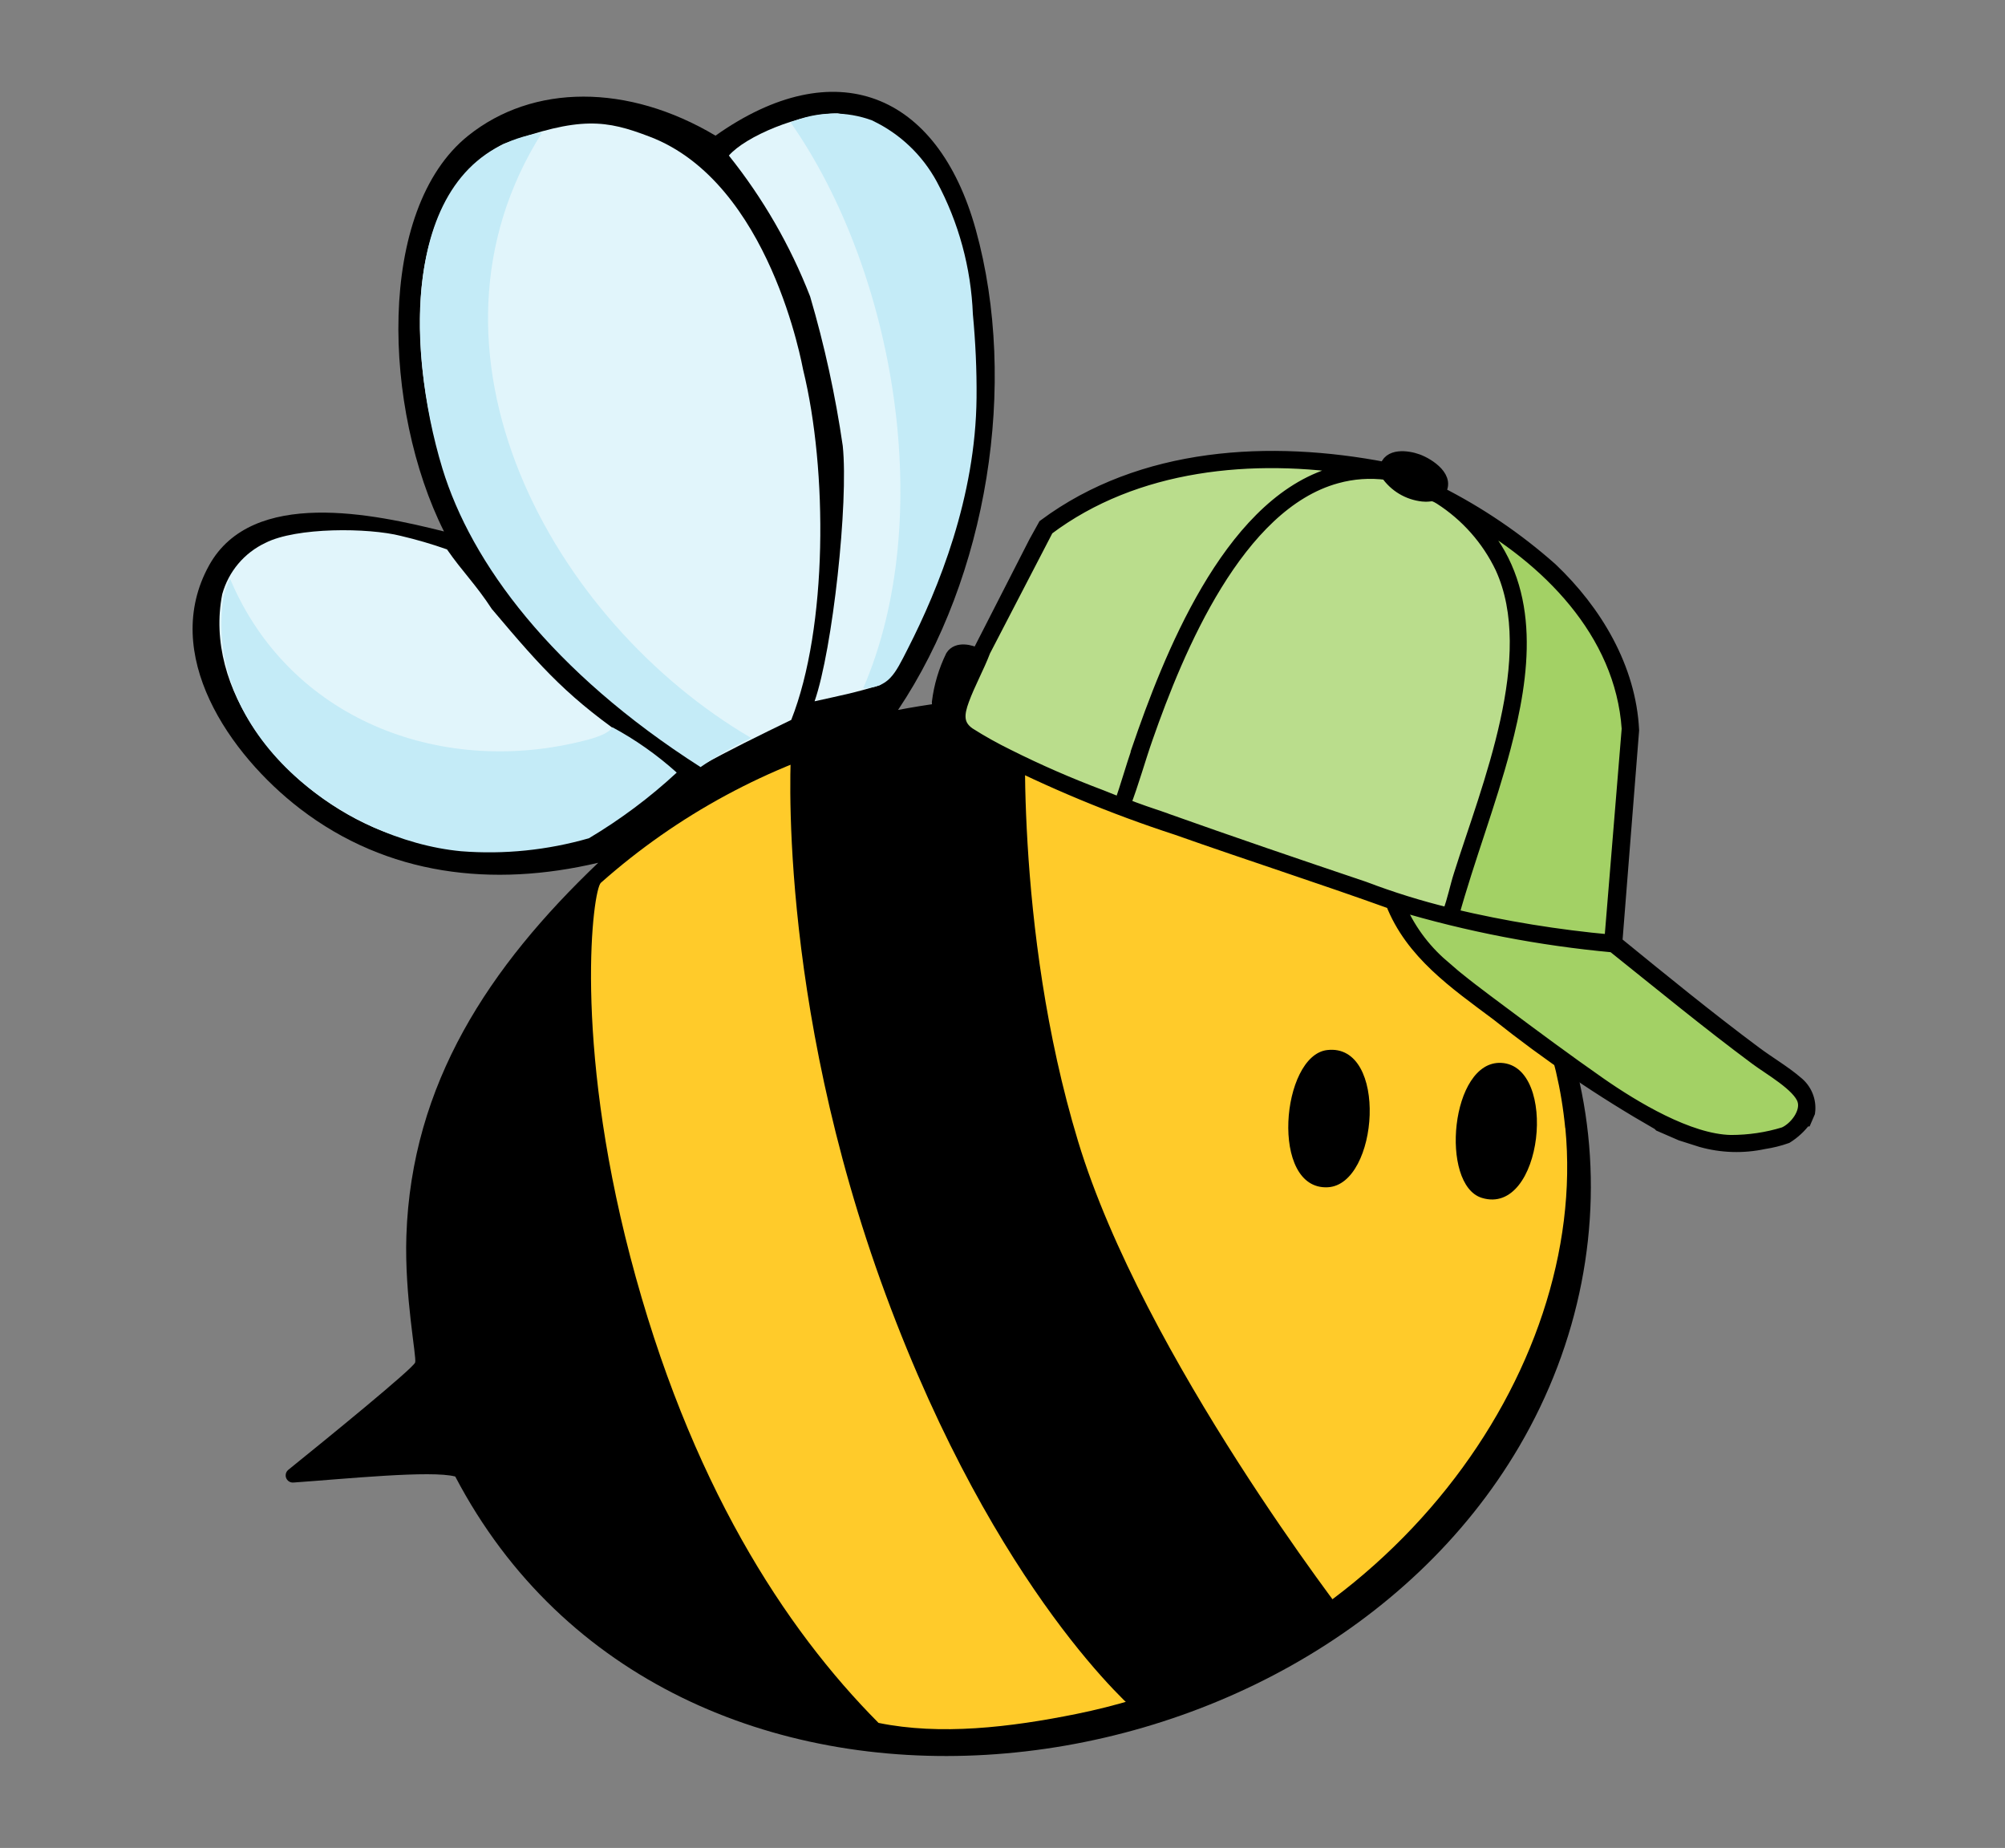 <?xml version="1.0" encoding="UTF-8"?>
<svg xmlns="http://www.w3.org/2000/svg" id="Ebene_1" version="1.1" viewBox="0 0 153 141">
  <rect x="0" y="0" width="153" height="141" fill="#808080" stroke="none"/>
  <defs>
    <style>
      .st0 {
        fill: #badd8c;
      }

      .st1 {
        fill: #e1f5fb;
      }

      .st2 {
        fill: #ffcb2a;
      }

      .st3 {
        fill: #a3d165;
      }

      .st4 {
        fill: none;
        stroke: #000;
        stroke-miterlimit: 10;
      }

      .st5 {
        fill: #c4ebf7;
      }
    </style>
  </defs>
  <g id="Gruppe_155">
    <path id="Pfad_1274" d="M94.67,55.19c4.27,1.42,8.3,3.49,11.93,6.15.44.33,1.19.86,1.58,1.19,14.5,11.89,17.06,31.99,7.73,47.87-16.6,28.25-64.72,33.65-81.17,2.26-1.83-.49-8.36.18-12.36.46-.3.02-.56-.21-.58-.51-.01-.18.06-.35.2-.46,2.89-2.33,9.52-7.73,9.68-8.19.13-.39-.82-5.05-.67-9.66.39-11.63,6.32-20.54,14.64-28.47-8.06,1.9-16.09.99-22.75-4.12-5.38-4.13-10.7-11.8-6.94-18.58,3.29-5.93,12.61-3.91,17.92-2.58-4.66-9.29-5.2-24.56,1.85-30.2,4.95-3.96,12.19-3.98,18.87,0,9.1-6.44,16.95-3.32,19.86,7.17,3.27,11.8.88,26.49-5.93,36.65,8.68-1.66,17.62-1.31,26.15,1.01"></path>
    <path id="Pfad_1275" class="st1" d="M37.56,46.5c3.92,4.65,5.88,6.82,10.84,10.2-.13.24,2.02,1.28,2.87,2.49-1.53,1.21-5.51,4.28-5.91,4.43-5.48,1.94-11.49,1.76-16.85-.49-7.11-3.1-12.98-10.56-11.55-17.8.48-1.72,1.68-3.15,3.3-3.91,2.36-1.2,7.85-1.16,10.33-.53,1.19.28,2.36.62,3.52,1.03,1.19,1.72,2.18,2.64,3.45,4.59"></path>
    <path id="Pfad_1276" class="st5" d="M17.56,44.17c4.51,10.7,15.93,15,26.62,12.44.69-.16,2.21-.52,2.55-1.12,1.77.95,3.42,2.12,4.91,3.46-2.05,1.9-4.3,3.58-6.7,5.01-3.17.91-6.47,1.25-9.76.99-8.97-.85-19.73-8.82-18.12-19.45.12-.46.28-.91.5-1.33"></path>
    <path id="Pfad_1277" class="st1" d="M61.29,28.23c1.87,7.63,1.88,19.64-.91,26.7-2.29,1.11-5.1,2.49-6.76,3.44-8.4-4.63-17.96-14.87-20.49-25.16-2.03-8.26-1.74-18.59,5.3-22.23,5.85-2.14,7.83-1.82,11.15-.55,9.2,3.5,11.65,17.56,11.71,17.8"></path>
    <path id="Pfad_1278" class="st5" d="M57.34,56.31c-1.36.62-2.65,1.36-3.88,2.22-11.39-7.28-17.5-15.58-19.7-22.78-2.84-9.33-3.24-23.97,7.6-25.63-10.53,16.66.7,37.26,15.98,46.2"></path>
    <path id="Pfad_1279" class="st1" d="M73.67,35.74c-.56,3.49-1.57,6.89-2.99,10.13-.1.41-3.27,6.48-3.55,6.41-1.94.59-2.86.76-4.97,1.23,1.38-3.96,2.6-15.19,2.15-19.49-.56-3.85-1.39-7.66-2.49-11.4-1.51-3.88-3.6-7.5-6.2-10.75,1.26-1.46,5.39-3.21,8.29-3.22,6.39.92,8.61,6.7,9.46,11.85.99,6,1.01,8.38.31,15.24"></path>
    <path id="Pfad_1280" class="st5" d="M66.61,9.22c2.07.99,3.77,2.61,4.87,4.63,1.68,3.12,2.62,6.59,2.76,10.13.2,2.12.3,4.24.28,6.37-.07,7.59-2.9,14.55-5.23,19.12-1.03,2.03-1.45,2.97-3.42,3.05,5.61-12.97,2.46-31.73-5.54-43.18,2-.85,4.25-.9,6.28-.13"></path>
    <path id="Pfad_1281" class="st2" d="M119.45,86.07c1.79,18.57-13.5,39.86-37.28,44.7-5.12,1.04-10.44,1.65-15.13.69-7.14-7.18-14.44-18.35-18.95-35.59-4.35-16.67-2.85-27.95-2.24-28.51,5.85-5.19,12.81-8.95,20.36-11,24.35-6.9,50.96,6.15,53.23,29.71"></path>
    <path id="Pfad_1282" d="M101.28,80.12c4.68-.54,3.94,10.27.04,10.47-4.44.23-3.56-10.07-.04-10.47"></path>
    <path id="Pfad_1283" d="M114.56,81.1c4.37.22,3.19,11.73-1.48,10.3-3.23-.99-2.39-10.5,1.48-10.3"></path>
    <path id="Pfad_1284" d="M60.38,57.22s2.63-1.29,8.87-2.37c6.33-1.1,9.04-.86,9.04-.86,0,0-1,16.67,3.98,33.1,4.98,16.43,20.65,36.58,20.65,36.58,0,0-1.7,2.1-7.46,4.48s-8.71,2.49-8.71,2.49c0,0-10.7-8.96-19.16-31.85s-7.22-41.56-7.22-41.56"></path>
    <path id="Pfad_1285" d="M72.82,54.53c.4-1.5.95-2.95,1.65-4.33-.55-.28-1.35-.56-1.71.12-.36.83-.63,1.7-.82,2.59-.18.9-.1,1.35.88,1.62"></path>
    <path id="Pfad_1286" class="st0" d="M85.02,61.29c1.02.44,2.62.95,3.67,1.32,5.13,1.83,10.28,3.58,15.44,5.32,2.13.81,4.31,1.49,6.53,2.03.05-.04.08-.1.1-.16.33-.86.55-1.96.84-2.87,2.14-6.8,6.37-16.9,3.21-23.81-1.06-2.2-2.7-4.06-4.76-5.38-.71-.43-.65-.17-1.34-.23-1.13-.12-2.15-.73-2.79-1.67-1.3-.17-2.63-.08-3.9.27-7.68,2.12-12.74,12.98-15.12,19.8-.6,1.73-1.21,3.68-1.86,5.39"></path>
    <path id="Pfad_1287" class="st0" d="M85.25,61.21c.48-1.38.98-2.83,1.45-4.21,2.39-7.09,7.26-18.32,15.26-20.78.38-.12.79-.19,1.18-.29l1.25-.17c-8.53-1.46-17.91-.77-24.88,4.26l-4.89,9.36c-.48,1.27-1.18,2.51-1.64,3.78-.37,1.02-.51,1.93.54,2.65,1.01.64,2.06,1.22,3.14,1.74,2.44,1.22,4.95,2.31,7.5,3.27.53.21.57.21,1.1.4"></path>
    <path id="Pfad_1288" class="st3" d="M111.71,38.97l1.27,1.32c4.04,4.79,3.17,11.18,1.69,16.81-1.16,4.39-2.82,8.64-4.02,13.01,4.04.95,8.14,1.62,12.27,2l1.35-16.45c-.51-7.48-6.29-13.24-12.56-16.7"></path>
    <path id="Pfad_1289" class="st3" d="M106.44,68.88c.76,1.86,1.96,3.51,3.49,4.82,1.44,1.26,3.07,2.47,4.61,3.62,2.52,1.89,5.14,3.83,7.72,5.63,2.67,1.86,6.98,4.46,10.27,4.52,1.42,0,2.83-.21,4.19-.62.88-.39,1.85-1.63,1.53-2.63-.37-1.16-2.69-2.46-3.71-3.22-3.83-2.84-7.51-5.87-11.23-8.85-5.72-.52-11.37-1.61-16.87-3.26"></path>
    <path id="Pfad_1290" d="M108.65,35.66c-.68-.42-1.5-.56-2.28-.39-.79.4.11,1.27.55,1.56.58.39,2.01.92,2.64.45s-.49-1.39-.91-1.62"></path>
    <path id="Pfad_1291" d="M137.73,85.45c-.38.52-.86.96-1.4,1.3-.56.2-1.14.34-1.73.43-1.58.34-3.22.29-4.78-.15l-1.54-.49-1.61-.7-.1-.1c-4.31-2.46-8.43-5.26-12.32-8.36-3.17-2.37-6.54-4.68-8.02-8.5-5.44-1.96-10.96-3.73-16.41-5.66-4.89-1.59-9.64-3.57-14.22-5.91-.56-.3-1.23-.66-1.75-1.01-.56-.29-.93-.87-.95-1.5-.61-.11-1.29-.53-1.29-1.21.15-1.22.5-2.4,1.04-3.51.41-.64,1.4-.41,1.96-.11l4.39-8.59.71-1.28c7.43-5.52,17.23-6.04,26.06-4.33.17-1.09,1.62-.91,2.39-.63.88.32,2.48,1.39,1.58,2.43,3.11,1.57,6,3.53,8.61,5.84,3.4,3.22,6,7.56,6.23,12.31l-1.28,16.19c3.51,2.86,7.02,5.73,10.66,8.44.98.73,2.23,1.47,3.12,2.24.69.54,1.05,1.4.93,2.28l-.25.58h-.03ZM106.41,35.35c-.77.39.11,1.23.54,1.52.57.38,1.96.89,2.57.44s-.48-1.35-.89-1.58c-.66-.41-1.46-.55-2.22-.38M88.86,62.51c5.05,1.8,10.13,3.53,15.21,5.24,2.1.8,4.25,1.47,6.43,2,.05-.04.08-.1.1-.16.33-.85.54-1.93.83-2.83,2.11-6.7,6.28-16.65,3.16-23.46-1.04-2.17-2.66-4-4.69-5.3-.7-.43-.64-.16-1.32-.23-1.12-.12-2.12-.72-2.75-1.65-1.29-.17-2.59-.08-3.85.27-7.57,2.08-12.14,13.15-14.49,19.87-.6,1.7-1.07,3.45-1.72,5.13,1,.43,2.05.75,3.08,1.11M113.12,40.46c3.98,4.72,3.13,11.02,1.67,16.56-1.14,4.33-2.77,8.51-3.96,12.82,3.98.94,8.02,1.6,12.09,1.97l1.33-16.21c-.5-7.37-6.19-13.05-12.37-16.45l1.25,1.3h-.01ZM86.85,57.21c2.4-7.01,6.87-18.4,14.55-20.95.37-.12.76-.2,1.13-.31l1.2-.18c-8.12-1.31-17.09-.48-23.82,4.59l-4.82,9.29c-.48,1.26-1.17,2.49-1.63,3.75-.37,1.01-.52,1.91.48,2.6.96.61,1.95,1.16,2.97,1.66,2.31,1.16,4.68,2.19,7.1,3.1.5.19,1,.41,1.51.6.48-1.37.87-2.76,1.34-4.13M74.47,50.28c-.53-.28-1.31-.54-1.67.12-.35.81-.62,1.66-.8,2.52-.18.87-.1,1.31.86,1.58.39-1.46.92-2.87,1.61-4.22M110.07,73.71c1.4,1.23,2.99,2.4,4.49,3.52,2.45,1.83,5.01,3.73,7.52,5.48,2.6,1.81,6.79,4.34,10,4.4,1.38,0,2.76-.2,4.08-.61.86-.38,1.8-1.58,1.49-2.56-.36-1.13-2.62-2.4-3.61-3.14-3.73-2.77-7.31-5.72-10.93-8.62-5.57-.51-11.07-1.57-16.42-3.17.74,1.81,1.91,3.42,3.4,4.69"></path>
    <path id="Pfad_1292" class="st4" d="M137.73,85.45c-.38.52-.86.96-1.4,1.3-.56.2-1.14.34-1.73.43-1.58.34-3.22.29-4.78-.15l-1.54-.49-1.61-.7-.1-.1c-4.31-2.46-8.43-5.26-12.32-8.36-3.17-2.37-6.54-4.68-8.02-8.5-5.44-1.96-10.96-3.73-16.41-5.66-4.89-1.59-9.64-3.57-14.22-5.91-.56-.3-1.23-.66-1.75-1.01-.56-.29-.93-.87-.95-1.5-.61-.11-1.29-.53-1.29-1.21.15-1.22.5-2.4,1.04-3.51.41-.64,1.4-.41,1.96-.11l4.39-8.59.71-1.28c7.43-5.52,17.23-6.04,26.06-4.33.17-1.09,1.62-.91,2.39-.63.88.32,2.48,1.39,1.58,2.43,3.11,1.57,6,3.53,8.61,5.84,3.4,3.22,6,7.56,6.23,12.31l-1.28,16.19c3.51,2.86,7.02,5.73,10.66,8.44.98.73,2.23,1.47,3.12,2.24.69.54,1.05,1.4.93,2.28l-.25.58h-.03ZM106.41,35.35c-.77.39.11,1.23.54,1.52.57.38,1.96.89,2.57.44s-.48-1.35-.89-1.58c-.66-.41-1.46-.55-2.22-.38h0ZM88.86,62.51c5.05,1.8,10.13,3.53,15.21,5.24,2.1.8,4.25,1.47,6.43,2,.05-.04.08-.1.1-.16.33-.85.54-1.93.83-2.83,2.11-6.7,6.28-16.65,3.16-23.46-1.04-2.17-2.66-4-4.69-5.3-.7-.43-.64-.16-1.32-.23-1.12-.12-2.12-.72-2.75-1.65-1.29-.17-2.59-.08-3.85.27-7.57,2.08-12.14,13.15-14.49,19.87-.6,1.7-1.07,3.45-1.72,5.13,1,.43,2.05.75,3.08,1.11h0ZM113.12,40.46c3.98,4.72,3.13,11.02,1.67,16.56-1.14,4.33-2.77,8.51-3.96,12.82,3.98.94,8.02,1.6,12.09,1.97l1.33-16.21c-.5-7.37-6.19-13.05-12.37-16.45l1.25,1.3h-.01ZM86.85,57.21c2.4-7.01,6.87-18.4,14.55-20.95.37-.12.76-.2,1.13-.31l1.2-.18c-8.12-1.31-17.09-.48-23.82,4.59l-4.82,9.29c-.48,1.26-1.17,2.49-1.63,3.75-.37,1.01-.52,1.91.48,2.6.96.61,1.95,1.16,2.97,1.66,2.31,1.16,4.68,2.19,7.1,3.1.5.19,1,.41,1.51.6.48-1.37.87-2.77,1.34-4.14h0ZM74.47,50.28c-.53-.28-1.31-.54-1.67.12-.35.81-.62,1.66-.8,2.52-.18.87-.1,1.31.86,1.58.39-1.46.93-2.87,1.61-4.22ZM110.07,73.7c1.4,1.23,2.99,2.4,4.49,3.52,2.45,1.83,5.01,3.73,7.52,5.48,2.6,1.81,6.79,4.34,10,4.4,1.38,0,2.76-.2,4.08-.61.86-.38,1.8-1.58,1.49-2.56-.36-1.13-2.62-2.4-3.61-3.14-3.73-2.77-7.31-5.72-10.94-8.62-5.57-.51-11.07-1.57-16.42-3.17.74,1.81,1.91,3.42,3.4,4.7h0Z"></path>
  </g>
</svg>
